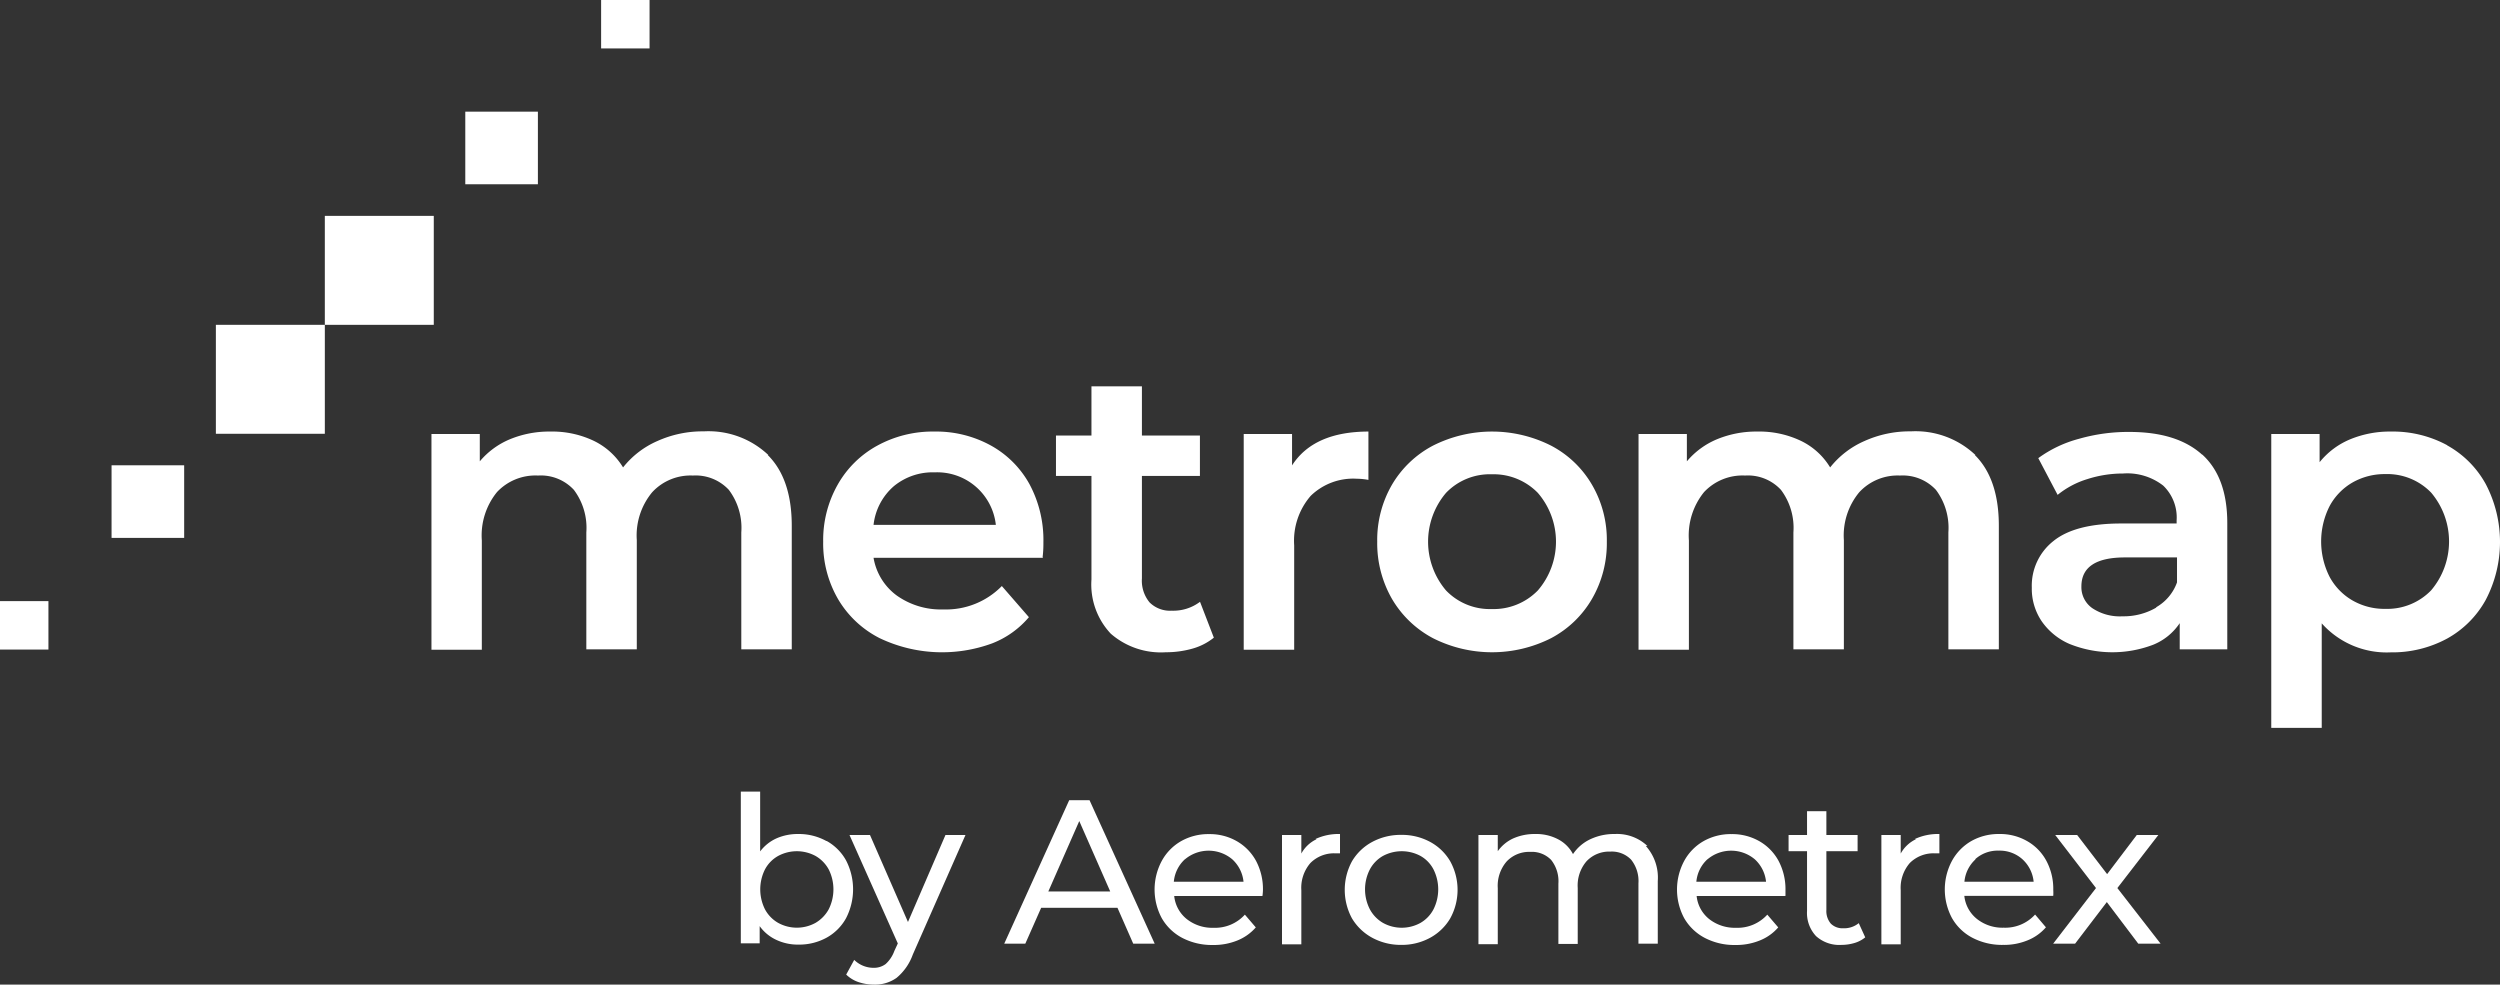 <svg id="Layer_1" data-name="Layer 1" xmlns="http://www.w3.org/2000/svg" viewBox="0 0 258.6 101.85"><rect x="0" y="0" width="258.6" height="101.85" fill="#333333" stroke="none"/><defs><style>.cls-1{fill:#fff;}</style></defs><path class="cls-1" d="M371.07,293.79c1.64,1.63,2.47,4.07,2.47,7.32v12.77h-5.22v-12.1a6.53,6.53,0,0,0-1.29-4.4,4.69,4.69,0,0,0-3.72-1.48,5.4,5.4,0,0,0-4.21,1.73,7,7,0,0,0-1.59,4.94v11.31h-5.22v-12.1a6.53,6.53,0,0,0-1.29-4.4,4.65,4.65,0,0,0-3.71-1.48,5.45,5.45,0,0,0-4.24,1.71,7.11,7.11,0,0,0-1.57,5v11.31h-5.21V291.6h5v2.83a8.18,8.18,0,0,1,3.13-2.29,10.66,10.66,0,0,1,4.18-.79,10,10,0,0,1,4.44.94,7.21,7.21,0,0,1,3.07,2.77,9.23,9.23,0,0,1,3.55-2.73,11.38,11.38,0,0,1,4.8-1,9,9,0,0,1,6.67,2.44" transform="translate(-291.64 -246.71)"/><path class="cls-1" d="M399.52,304.41H382a6.09,6.09,0,0,0,2.4,3.9,7.88,7.88,0,0,0,4.82,1.44,8.08,8.08,0,0,0,6.05-2.42l2.8,3.22a9.45,9.45,0,0,1-3.8,2.71,15,15,0,0,1-11.64-.54,10.49,10.49,0,0,1-4.32-4.07,11.46,11.46,0,0,1-1.52-5.91,11.63,11.63,0,0,1,1.48-5.86,10.45,10.45,0,0,1,4.11-4.07,11.92,11.92,0,0,1,5.92-1.46,11.72,11.72,0,0,1,5.83,1.44,10.19,10.19,0,0,1,4,4,12.22,12.22,0,0,1,1.44,6c0,.36,0,.87-.08,1.54M384.1,297A6.21,6.21,0,0,0,382,301h12.65a6.1,6.1,0,0,0-6.31-5.43A6.32,6.32,0,0,0,384.1,297" transform="translate(-291.64 -246.71)"/><path class="cls-1" d="M417.2,312.67A6.17,6.17,0,0,1,415,313.8a10.09,10.09,0,0,1-2.78.38,7.89,7.89,0,0,1-5.68-1.92,7.42,7.42,0,0,1-2-5.6V295.94h-3.67v-4.18h3.67v-5.09h5.22v5.09h6v4.18h-6v10.6a3.52,3.52,0,0,0,.79,2.48,3,3,0,0,0,2.3.86,4.59,4.59,0,0,0,2.92-.92Z" transform="translate(-291.64 -246.71)"/><path class="cls-1" d="M433.19,291.35v5a7,7,0,0,0-1.21-.12,6.3,6.3,0,0,0-4.76,1.77,7.09,7.09,0,0,0-1.71,5.11v10.81h-5.22V291.6h5v3.25q2.25-3.5,7.93-3.5" transform="translate(-291.64 -246.71)"/><path class="cls-1" d="M439.86,312.72a10.72,10.72,0,0,1-4.24-4.07,11.56,11.56,0,0,1-1.52-5.91,11.4,11.4,0,0,1,1.52-5.88,10.67,10.67,0,0,1,4.24-4.05,13.54,13.54,0,0,1,12.23,0,10.58,10.58,0,0,1,4.23,4.05,11.31,11.31,0,0,1,1.53,5.88,11.47,11.47,0,0,1-1.53,5.91,10.63,10.63,0,0,1-4.23,4.07,13.54,13.54,0,0,1-12.23,0m10.85-4.93a7.72,7.72,0,0,0,0-10.1,6.38,6.38,0,0,0-4.76-1.92,6.28,6.28,0,0,0-4.73,1.92,7.79,7.79,0,0,0,0,10.1,6.28,6.28,0,0,0,4.73,1.92,6.38,6.38,0,0,0,4.76-1.92" transform="translate(-291.64 -246.71)"/><path class="cls-1" d="M495.93,293.79c1.64,1.63,2.47,4.07,2.47,7.32v12.77h-5.22v-12.1a6.53,6.53,0,0,0-1.29-4.4,4.69,4.69,0,0,0-3.72-1.48,5.4,5.4,0,0,0-4.21,1.73,7,7,0,0,0-1.59,4.94v11.31h-5.22v-12.1a6.53,6.53,0,0,0-1.29-4.4,4.65,4.65,0,0,0-3.71-1.48,5.45,5.45,0,0,0-4.24,1.71,7.11,7.11,0,0,0-1.57,5v11.31h-5.21V291.6h5v2.83a8.18,8.18,0,0,1,3.13-2.29,10.66,10.66,0,0,1,4.18-.79,10,10,0,0,1,4.44.94,7.15,7.15,0,0,1,3.07,2.77,9.23,9.23,0,0,1,3.55-2.73,11.38,11.38,0,0,1,4.8-1,9,9,0,0,1,6.67,2.44" transform="translate(-291.64 -246.71)"/><path class="cls-1" d="M519.42,293.71q2.61,2.35,2.61,7.11v13.06h-4.92v-2.71a6,6,0,0,1-2.74,2.23,11.85,11.85,0,0,1-8.66-.08,6.74,6.74,0,0,1-2.9-2.38,6,6,0,0,1-1-3.44,5.88,5.88,0,0,1,2.23-4.82c1.49-1.21,3.83-1.82,7-1.82h5.75v-.33a4.56,4.56,0,0,0-1.39-3.59,6.05,6.05,0,0,0-4.16-1.25,12,12,0,0,0-3.69.58,9.07,9.07,0,0,0-3.07,1.63l-2-3.8a12.61,12.61,0,0,1,4.21-2,18.49,18.49,0,0,1,5.22-.71c3.28,0,5.79.78,7.53,2.36m-4.76,15.77a4.82,4.82,0,0,0,2.15-2.57v-2.58h-5.38c-3,0-4.51,1-4.51,3a2.65,2.65,0,0,0,1.13,2.25,5.13,5.13,0,0,0,3.13.84,6.68,6.68,0,0,0,3.48-.9" transform="translate(-291.64 -246.71)"/><path class="cls-1" d="M544.76,292.77a10.17,10.17,0,0,1,4,4,12.9,12.9,0,0,1,0,12,10.19,10.19,0,0,1-4,4,11.92,11.92,0,0,1-5.83,1.42,9,9,0,0,1-7.13-3V322h-5.22V291.6h5v2.92a8,8,0,0,1,3.19-2.38,10.75,10.75,0,0,1,4.19-.79,11.82,11.82,0,0,1,5.83,1.42m-1.67,15a7.82,7.82,0,0,0,0-10.1,6.31,6.31,0,0,0-4.74-1.92,6.72,6.72,0,0,0-3.38.86,6.21,6.21,0,0,0-2.38,2.44,8.09,8.09,0,0,0,0,7.34,6.21,6.21,0,0,0,2.38,2.44,6.61,6.61,0,0,0,3.38.86,6.31,6.31,0,0,0,4.74-1.92" transform="translate(-291.64 -246.71)"/><rect class="cls-1" x="22.33" y="33.6" width="11.27" height="11.27"/><rect class="cls-1" x="33.6" y="22.33" width="11.27" height="11.27"/><rect class="cls-1" x="48.13" y="11.55" width="7.51" height="7.51"/><rect class="cls-1" x="62.18" width="5.01" height="5.01"/><rect class="cls-1" y="62.18" width="5.01" height="5.01"/><rect class="cls-1" x="11.54" y="48.13" width="7.51" height="7.51"/><path class="cls-1" d="M376,342.17a3.66,3.66,0,0,0,1.36-1.4,4.6,4.6,0,0,0,0-4.13,3.57,3.57,0,0,0-1.36-1.39,4.07,4.07,0,0,0-3.87,0,3.44,3.44,0,0,0-1.36,1.39,4.6,4.6,0,0,0,0,4.13,3.52,3.52,0,0,0,1.36,1.4,4,4,0,0,0,3.87,0m1.15-8.47a5.16,5.16,0,0,1,2,2,6.51,6.51,0,0,1,0,6,5.15,5.15,0,0,1-2,2,5.88,5.88,0,0,1-2.92.72,5.23,5.23,0,0,1-2.29-.49,4.39,4.39,0,0,1-1.72-1.42v1.78h-1.95V328.59h2v6.19a4.37,4.37,0,0,1,1.69-1.35,5.45,5.45,0,0,1,2.23-.45,5.88,5.88,0,0,1,2.92.72" transform="translate(-291.64 -246.71)"/><path class="cls-1" d="M391.51,333.08l-5.45,12.37a5.55,5.55,0,0,1-1.68,2.41,3.85,3.85,0,0,1-2.33.7,5.11,5.11,0,0,1-1.6-.26,3.37,3.37,0,0,1-1.28-.78L380,346a2.83,2.83,0,0,0,2,.82,2,2,0,0,0,1.25-.39,3.36,3.36,0,0,0,.9-1.35l.36-.78-5-11.22h2.12l3.93,9,3.88-9Z" transform="translate(-291.64 -246.71)"/><path class="cls-1" d="M406.48,338.92l-3.2-7.28-3.2,7.28Zm.75,1.69h-7.89l-1.64,3.71h-2.18l6.72-14.84h2.1l6.74,14.84h-2.22Z" transform="translate(-291.64 -246.71)"/><path class="cls-1" d="M414.21,335.59a3.59,3.59,0,0,0-1.15,2.33h7.21a3.63,3.63,0,0,0-1.16-2.32,3.8,3.8,0,0,0-4.9,0m8,3.79h-9.11a3.51,3.51,0,0,0,1.3,2.39,4.25,4.25,0,0,0,2.77.9,4.15,4.15,0,0,0,3.24-1.36l1.13,1.32a5,5,0,0,1-1.9,1.35,6.46,6.46,0,0,1-2.54.47,6.64,6.64,0,0,1-3.16-.73,5.26,5.26,0,0,1-2.13-2.05,6.27,6.27,0,0,1,0-5.91,5.24,5.24,0,0,1,2-2.05,5.7,5.7,0,0,1,2.89-.73,5.6,5.6,0,0,1,2.87.73,5.21,5.21,0,0,1,2,2.05,6.25,6.25,0,0,1,.71,3,5.66,5.66,0,0,1-.05.61" transform="translate(-291.64 -246.71)"/><path class="cls-1" d="M427.73,333.49a5.66,5.66,0,0,1,2.52-.51v2l-.46,0a3.44,3.44,0,0,0-2.6,1,3.91,3.91,0,0,0-.94,2.81v5.6h-2V333.08h2V335a3.47,3.47,0,0,1,1.57-1.48" transform="translate(-291.64 -246.71)"/><path class="cls-1" d="M438.58,342.17a3.48,3.48,0,0,0,1.34-1.4,4.6,4.6,0,0,0,0-4.13,3.39,3.39,0,0,0-1.34-1.39,4.11,4.11,0,0,0-3.89,0,3.48,3.48,0,0,0-1.35,1.39,4.51,4.51,0,0,0,0,4.13,3.57,3.57,0,0,0,1.35,1.4,4,4,0,0,0,3.89,0m-5,1.54a5.49,5.49,0,0,1-2.09-2,6.2,6.2,0,0,1,0-5.91,5.39,5.39,0,0,1,2.09-2,6.19,6.19,0,0,1,3-.73,6.11,6.11,0,0,1,3,.73,5.34,5.34,0,0,1,2.07,2,6.12,6.12,0,0,1,0,5.91,5.43,5.43,0,0,1-2.07,2,6.12,6.12,0,0,1-3,.74,6.2,6.2,0,0,1-3-.74" transform="translate(-291.64 -246.71)"/><path class="cls-1" d="M461.88,334.21a4.89,4.89,0,0,1,1.24,3.64v6.47h-2v-6.23a3.55,3.55,0,0,0-.76-2.46,2.77,2.77,0,0,0-2.15-.83,3.21,3.21,0,0,0-2.46,1,3.85,3.85,0,0,0-.91,2.76v5.79h-2v-6.23a3.55,3.55,0,0,0-.75-2.46,2.77,2.77,0,0,0-2.15-.83,3.19,3.19,0,0,0-2.46,1,3.85,3.85,0,0,0-.91,2.76v5.79h-2V333.08h2v1.68a4,4,0,0,1,1.61-1.33,5.48,5.48,0,0,1,2.27-.45,4.85,4.85,0,0,1,2.33.53,3.62,3.62,0,0,1,1.57,1.55,4.41,4.41,0,0,1,1.77-1.53,5.76,5.76,0,0,1,2.56-.55,4.57,4.57,0,0,1,3.36,1.23" transform="translate(-291.64 -246.71)"/><path class="cls-1" d="M468.26,335.59a3.59,3.59,0,0,0-1.15,2.33h7.21a3.63,3.63,0,0,0-1.16-2.32,3.8,3.8,0,0,0-4.9,0m8,3.79h-9.12a3.51,3.51,0,0,0,1.3,2.39,4.29,4.29,0,0,0,2.77.9,4.15,4.15,0,0,0,3.24-1.36l1.13,1.32a4.92,4.92,0,0,1-1.9,1.35,6.46,6.46,0,0,1-2.54.47,6.6,6.6,0,0,1-3.15-.73,5.28,5.28,0,0,1-2.14-2.05,6.27,6.27,0,0,1,0-5.91,5.24,5.24,0,0,1,2-2.05,5.7,5.7,0,0,1,2.89-.73,5.63,5.63,0,0,1,2.88.73,5.18,5.18,0,0,1,2,2.05,6.25,6.25,0,0,1,.71,3c0,.15,0,.36,0,.61" transform="translate(-291.64 -246.71)"/><path class="cls-1" d="M484.58,343.67a3.19,3.19,0,0,1-1.1.58,4.76,4.76,0,0,1-1.36.2,3.59,3.59,0,0,1-2.63-.91,3.5,3.5,0,0,1-.93-2.61v-6.17h-1.91v-1.68h1.91v-2.46h2v2.46h3.23v1.68h-3.23v6.09a2,2,0,0,0,.46,1.4,1.71,1.71,0,0,0,1.3.48,2.39,2.39,0,0,0,1.59-.53Z" transform="translate(-291.64 -246.71)"/><path class="cls-1" d="M489.73,333.49a5.69,5.69,0,0,1,2.52-.51v2l-.46,0a3.46,3.46,0,0,0-2.6,1,3.91,3.91,0,0,0-.94,2.81v5.6h-2V333.08h2V335a3.52,3.52,0,0,1,1.57-1.48" transform="translate(-291.64 -246.71)"/><path class="cls-1" d="M496,335.59a3.56,3.56,0,0,0-1.16,2.33H502a3.61,3.61,0,0,0-1.15-2.32,3.51,3.51,0,0,0-2.45-.9,3.47,3.47,0,0,0-2.45.89m8,3.79h-9.12a3.52,3.52,0,0,0,1.31,2.39,4.24,4.24,0,0,0,2.76.9,4.16,4.16,0,0,0,3.25-1.36l1.12,1.32a4.92,4.92,0,0,1-1.9,1.35,6.41,6.41,0,0,1-2.53.47,6.61,6.61,0,0,1-3.16-.73,5.2,5.2,0,0,1-2.13-2.05,6.27,6.27,0,0,1,0-5.91,5.28,5.28,0,0,1,2-2.05,5.73,5.73,0,0,1,2.9-.73,5.6,5.6,0,0,1,2.87.73,5.12,5.12,0,0,1,2,2.05,6.14,6.14,0,0,1,.71,3,5.25,5.25,0,0,1,0,.61" transform="translate(-291.64 -246.71)"/><polygon class="cls-1" points="221.18 97.61 217.93 93.31 214.65 97.61 212.38 97.61 216.81 91.86 212.59 86.37 214.86 86.37 217.96 90.42 221.03 86.37 223.26 86.37 219.02 91.86 223.49 97.61 221.18 97.61"/></svg>